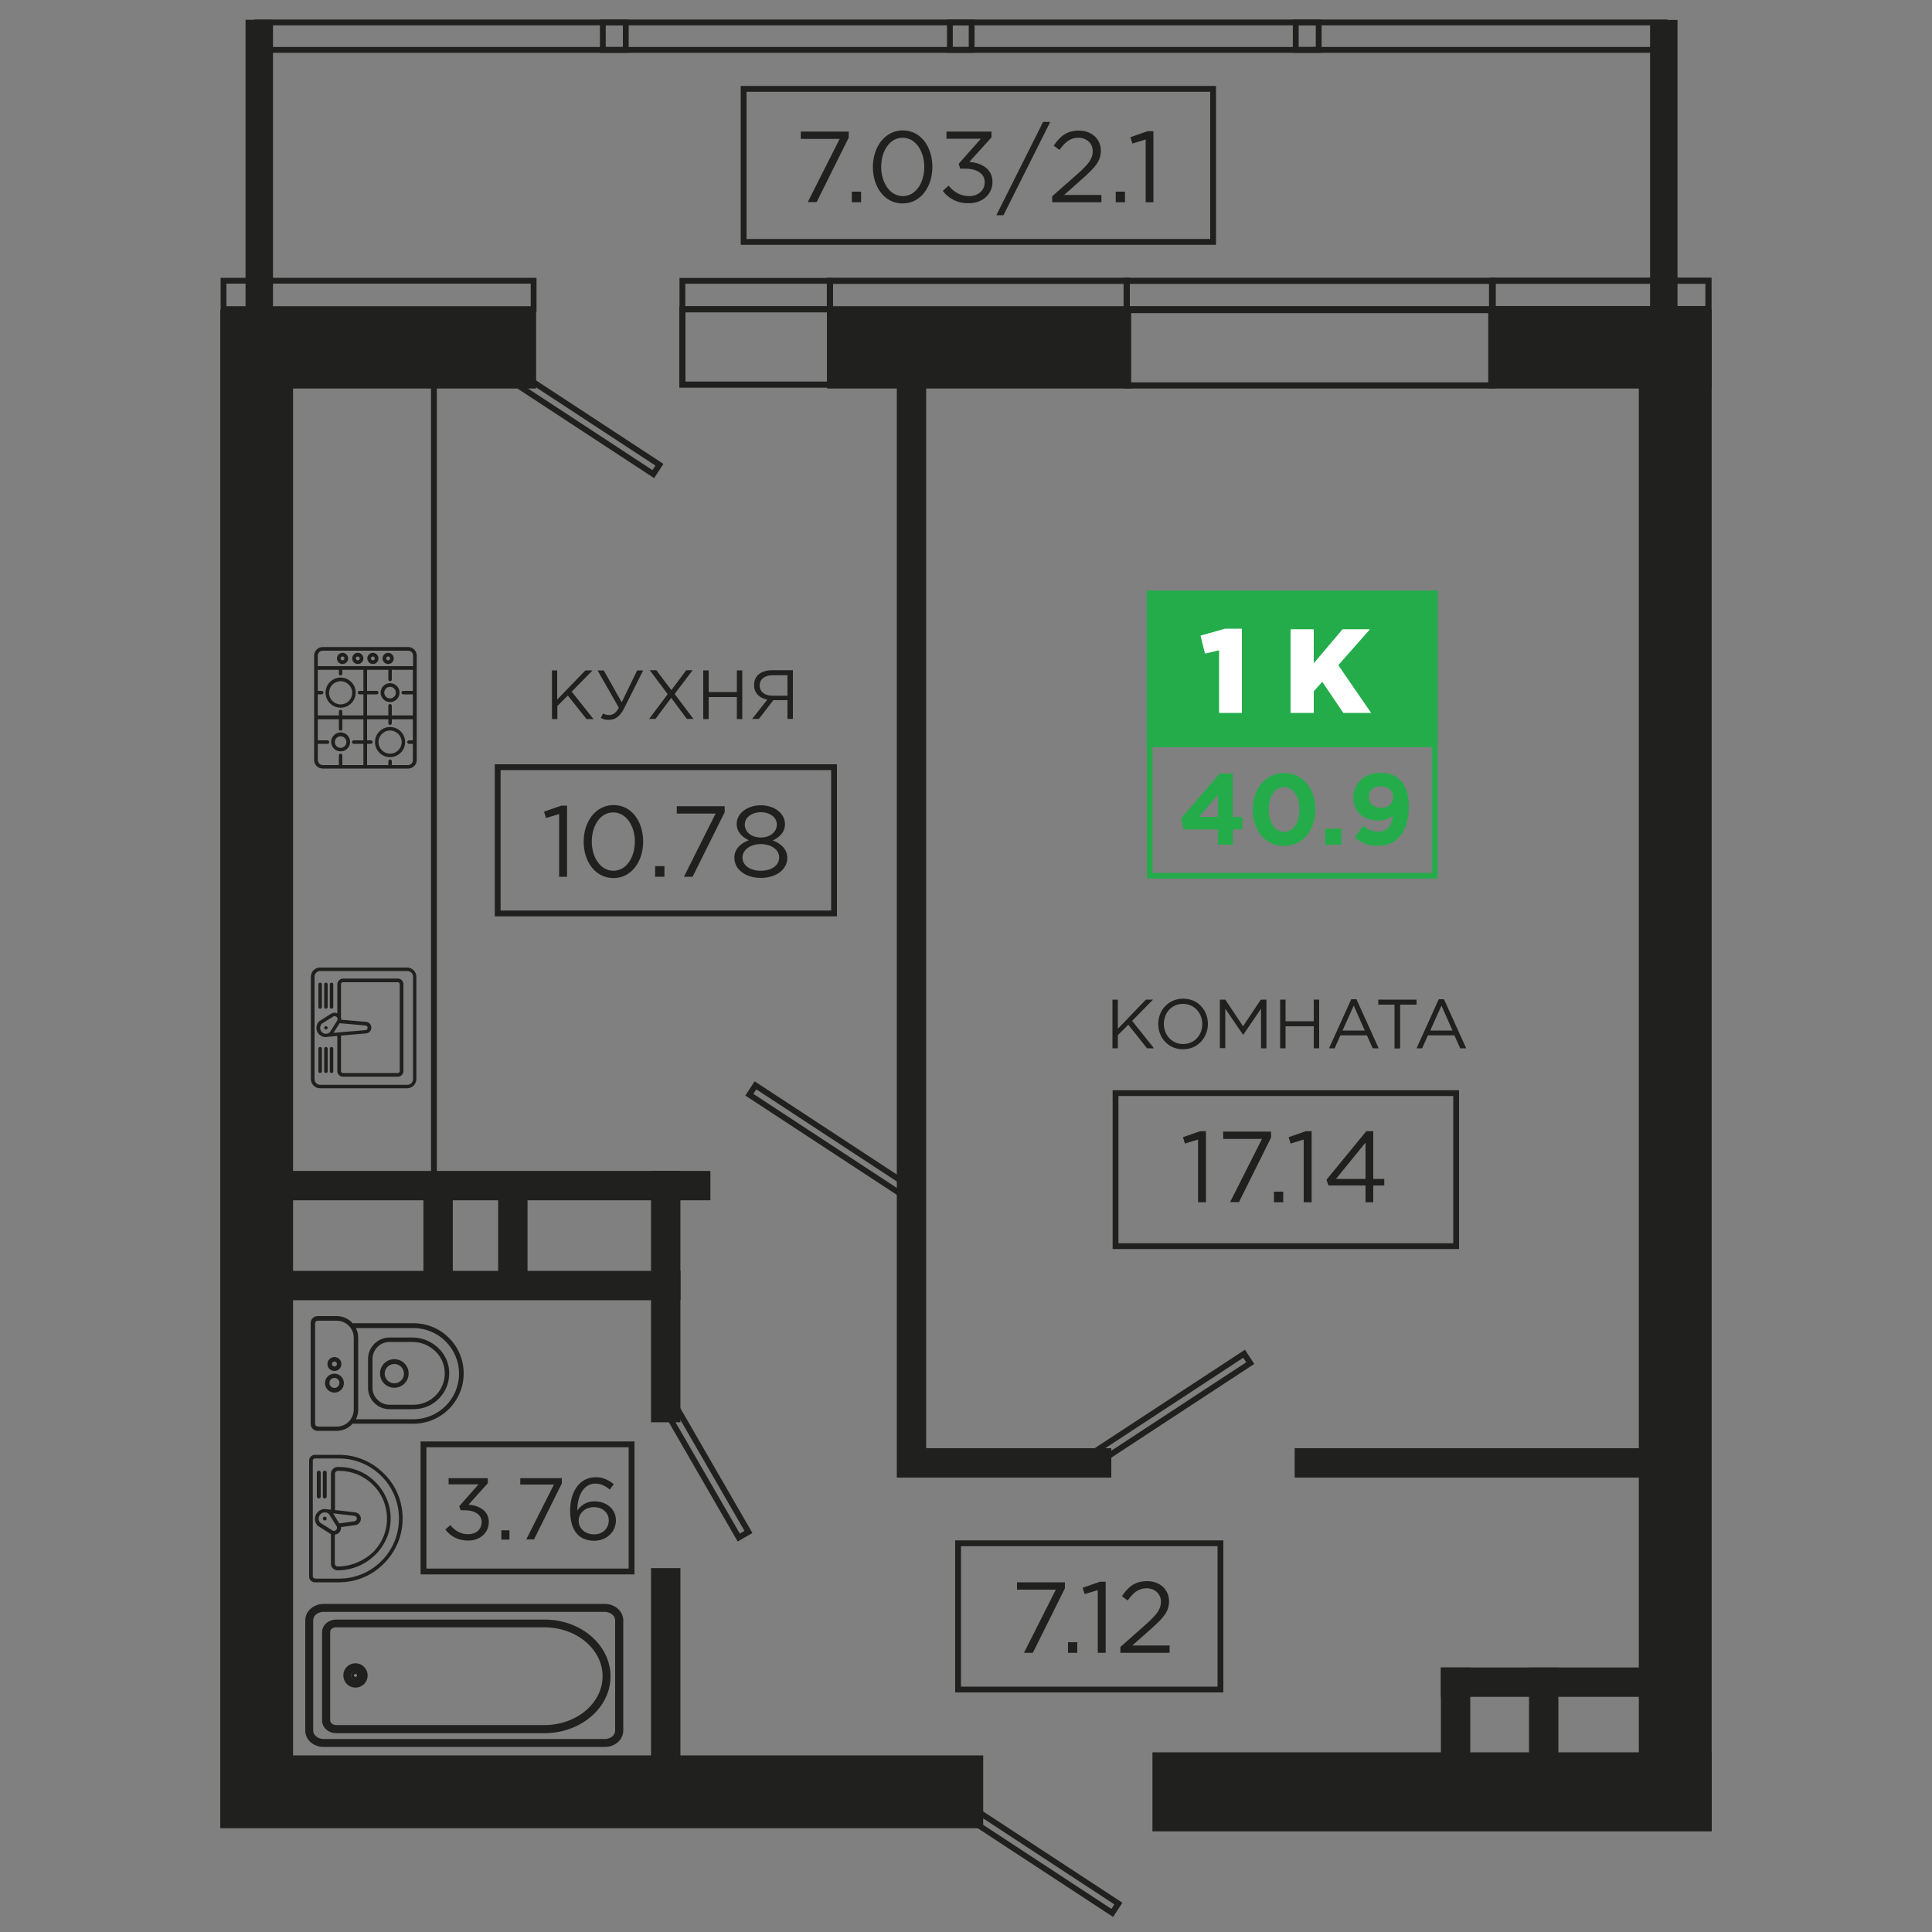 <?xml version="1.0" encoding="utf-8"?>
<!-- Generator: Adobe Illustrator 20.1.0, SVG Export Plug-In . SVG Version: 6.00 Build 0)  -->
<svg version="1.1" id="Слой_1" xmlns="http://www.w3.org/2000/svg" xmlns:xlink="http://www.w3.org/1999/xlink" x="0px" y="0px"
	 viewBox="0 0 1000 1000" style="enable-background:new 0 0 1000 1000;" xml:space="preserve">
<rect x="0" y="0" width="1000" height="1000" fill="#808080" stroke="none"/>
<style type="text/css">
	.st0{fill:#20201E;}
	.st1{fill:none;stroke:#20201E;stroke-width:0.525;stroke-miterlimit:10;}
	.st2{fill:none;stroke:#20201E;stroke-width:0.524;stroke-miterlimit:10;}
	.st3{fill:none;stroke:#20201E;stroke-width:0.556;stroke-miterlimit:10;}
	.st4{fill:none;stroke:#20201E;stroke-width:0.522;stroke-miterlimit:10;}
	.st5{fill:none;stroke:#20201E;stroke-width:0.516;stroke-miterlimit:10;}
	.st6{fill:none;stroke:#20201E;stroke-width:0.462;stroke-miterlimit:10;}
	.st7{fill:none;stroke:#20201E;stroke-width:0.463;stroke-miterlimit:10;}
	.st8{fill:none;stroke:#20201E;stroke-width:0.562;stroke-miterlimit:10;}
	.st9{fill:none;stroke:#20201E;stroke-width:0.55;stroke-miterlimit:10;}
	.st10{fill:none;stroke:#20201E;stroke-width:0.555;stroke-miterlimit:10;}
	.st11{fill:none;stroke:#20201E;stroke-width:0.53;stroke-miterlimit:10;}
	.st12{fill:none;stroke:#20201E;stroke-width:0.559;stroke-miterlimit:10;}
	.st13{fill:none;stroke:#20201E;stroke-width:0.5;stroke-miterlimit:10;}
	.st14{fill:none;stroke:#20201E;stroke-width:0.488;stroke-miterlimit:10;}
	.st15{fill:none;stroke:#20201E;stroke-width:0.489;stroke-miterlimit:10;}
	.st16{fill:#24AC4B;}
	.st17{fill:none;stroke:#24AC4B;stroke-width:0.505;stroke-miterlimit:10;}
	.st18{fill:#24AC4B;stroke:#24AC4B;stroke-width:0.505;stroke-miterlimit:10;}
	.st19{fill:#FFFFFF;}
	.st20{fill:none;stroke:#20201E;stroke-width:0.548;stroke-miterlimit:10;}
	.st21{fill:none;stroke:#20201E;stroke-width:3.024;stroke-miterlimit:10;}
	.st22{fill:none;stroke:#20201E;stroke-width:3.204;stroke-miterlimit:10;}
	.st23{fill:none;stroke:#24AC4B;stroke-width:2.909;stroke-miterlimit:10;}
	.st24{fill:#24AC4B;stroke:#24AC4B;stroke-width:2.909;stroke-miterlimit:10;}
	.st25{fill:none;stroke:#20201E;stroke-width:3.041;stroke-miterlimit:10;}
	.st26{fill:none;stroke:#20201E;stroke-width:3.015;stroke-miterlimit:10;}
	.st27{fill:none;stroke:#20201E;stroke-width:3.019;stroke-miterlimit:10;}
	.st28{fill:none;stroke:#20201E;stroke-width:3.198;stroke-miterlimit:10;}
	.st29{fill:none;stroke:#24AC4B;stroke-width:2.904;stroke-miterlimit:10;}
	.st30{fill:#24AC4B;stroke:#24AC4B;stroke-width:2.904;stroke-miterlimit:10;}
	.st31{fill:none;stroke:#20201E;stroke-width:3.022;stroke-miterlimit:10;}
	.st32{fill:none;stroke:#20201E;stroke-width:3.007;stroke-miterlimit:10;}
	.st33{fill:none;stroke:#20201E;stroke-width:3.186;stroke-miterlimit:10;}
	.st34{fill:none;stroke:#24AC4B;stroke-width:2.893;stroke-miterlimit:10;}
	.st35{fill:#24AC4B;stroke:#24AC4B;stroke-width:2.893;stroke-miterlimit:10;}
	.st36{fill:none;stroke:#20201E;stroke-width:3.002;stroke-miterlimit:10;}
	.st37{fill:none;stroke:#20201E;stroke-width:3.22;stroke-miterlimit:10;}
	.st38{fill:none;stroke:#20201E;stroke-width:3.003;stroke-miterlimit:10;}
	.st39{fill:none;stroke:#20201E;stroke-width:3.181;stroke-miterlimit:10;}
	.st40{fill:none;stroke:#20201E;stroke-width:2.859;stroke-miterlimit:10;}
	.st41{fill:none;stroke:#24AC4B;stroke-width:2.889;stroke-miterlimit:10;}
	.st42{fill:#24AC4B;stroke:#24AC4B;stroke-width:2.889;stroke-miterlimit:10;}
	.st43{fill:none;stroke:#20201E;stroke-width:3.213;stroke-miterlimit:10;}
	.st44{fill:none;stroke:#20201E;stroke-width:3.195;stroke-miterlimit:10;}
	.st45{fill:none;stroke:#20201E;stroke-width:2.973;stroke-miterlimit:10;}
	.st46{fill:none;stroke:#20201E;stroke-width:2.662;stroke-miterlimit:10;}
	.st47{fill:none;stroke:#20201E;stroke-width:3.023;stroke-miterlimit:10;}
	.st48{fill:none;stroke:#24AC4B;stroke-width:2.908;stroke-miterlimit:10;}
	.st49{fill:#24AC4B;stroke:#24AC4B;stroke-width:2.908;stroke-miterlimit:10;}
	.st50{fill:none;stroke:#20201E;stroke-width:3.04;stroke-miterlimit:10;}
	.st51{fill:none;stroke:#20201E;stroke-width:2.696;stroke-miterlimit:10;}
	.st52{fill:none;stroke:#20201E;stroke-width:3.092;stroke-miterlimit:10;}
	.st53{fill:none;stroke:#20201E;stroke-width:3.026;stroke-miterlimit:10;}
	.st54{fill:none;stroke:#20201E;stroke-width:2.887;stroke-miterlimit:10;}
	.st55{fill:none;stroke:#24AC4B;stroke-width:2.778;stroke-miterlimit:10;}
	.st56{fill:#24AC4B;stroke:#24AC4B;stroke-width:2.778;stroke-miterlimit:10;}
	.st57{fill:none;stroke:#20201E;stroke-width:3.014;stroke-miterlimit:10;}
	.st58{fill:none;stroke:#20201E;stroke-width:3.114;stroke-miterlimit:10;}
	.st59{fill:none;stroke:#20201E;stroke-width:2.481;stroke-miterlimit:10;}
	.st60{fill:none;stroke:#24AC4B;stroke-width:2.386;stroke-miterlimit:10;}
	.st61{fill:#24AC4B;stroke:#24AC4B;stroke-width:2.386;stroke-miterlimit:10;}
	.st62{fill:none;stroke:#20201E;stroke-width:2.526;stroke-miterlimit:10;}
	.st63{fill:none;stroke:#20201E;stroke-width:2.922;stroke-miterlimit:10;}
	.st64{fill:none;stroke:#24AC4B;stroke-width:2.812;stroke-miterlimit:10;}
	.st65{fill:#24AC4B;stroke:#24AC4B;stroke-width:2.812;stroke-miterlimit:10;}
	.st66{fill:none;stroke:#20201E;stroke-width:2.931;stroke-miterlimit:10;}
	.st67{fill:none;stroke:#20201E;stroke-width:2.914;stroke-miterlimit:10;}
	.st68{fill:none;stroke:#24AC4B;stroke-width:2.803;stroke-miterlimit:10;}
	.st69{fill:#24AC4B;stroke:#24AC4B;stroke-width:2.803;stroke-miterlimit:10;}
	.st70{fill:none;stroke:#20201E;stroke-width:2.885;stroke-miterlimit:10;}
	.st71{fill:none;stroke:#24AC4B;stroke-width:2.776;stroke-miterlimit:10;}
	.st72{fill:#24AC4B;stroke:#24AC4B;stroke-width:2.776;stroke-miterlimit:10;}
	.st73{fill:none;stroke:#20201E;stroke-width:2.9;stroke-miterlimit:10;}
	.st74{fill:none;stroke:#20201E;stroke-width:2.543;stroke-miterlimit:10;}
	.st75{fill:none;stroke:#24AC4B;stroke-width:2.446;stroke-miterlimit:10;}
	.st76{fill:#24AC4B;stroke:#24AC4B;stroke-width:2.446;stroke-miterlimit:10;}
	.st77{fill:none;stroke:#20201E;stroke-width:2.554;stroke-miterlimit:10;}
</style>
<g>
	<rect x="596.5" y="907" class="st0" width="289.5" height="40.9"/>
	<rect x="770.3" y="160.2" class="st0" width="115.7" height="40.9"/>
	<rect x="428.1" y="160.2" class="st0" width="157.4" height="40.9"/>
	<rect x="114" y="160.2" class="st0" width="163.5" height="40.9"/>
	
		<rect x="183.2" y="468.5" transform="matrix(4.490636e-11 -1 1 4.490636e-11 -4.316 947.958)" class="st0" width="577.2" height="15.2"/>
	
		<rect x="670.1" y="749.5" transform="matrix(-1 -4.491530e-11 4.491530e-11 -1 1545.917 1514.291)" class="st0" width="205.7" height="15.2"/>
	
		<rect x="464.5" y="749.5" transform="matrix(-1 -4.501967e-11 4.501967e-11 -1 1039.713 1514.291)" class="st0" width="110.7" height="15.2"/>
	
		<rect x="745.8" y="863.1" transform="matrix(-1 -4.493174e-11 4.493174e-11 -1 1621.685 1741.385)" class="st0" width="130.1" height="15.2"/>
	
		<rect x="716.8" y="892.1" transform="matrix(4.494988e-11 -1 1 4.494988e-11 -146.295 1653.101)" class="st0" width="73.2" height="15.2"/>
	
		<rect x="762.4" y="892.1" transform="matrix(4.492502e-11 -1 1 4.492502e-11 -100.68 1698.715)" class="st0" width="73.2" height="15.2"/>
	<rect x="114" y="908.6" class="st0" width="394.9" height="37.7"/>
	
		<rect x="-243.8" y="527.9" transform="matrix(6.123234e-17 -1 1 6.123234e-17 -413.904 679.647)" class="st0" width="753.4" height="37.7"/>
	
		<rect x="490.4" y="527.9" transform="matrix(6.123234e-17 -1 1 6.123234e-17 320.353 1413.904)" class="st0" width="753.4" height="37.7"/>
	
		<rect x="55.7" y="81.7" transform="matrix(6.123234e-17 -1 1 6.123234e-17 45.396 223.05)" class="st0" width="157.1" height="14.2"/>
	
		<rect x="782.6" y="81.7" transform="matrix(6.123234e-17 -1 1 6.123234e-17 772.378 950.032)" class="st0" width="157.1" height="14.2"/>
	
		<rect x="353.1" y="145.3" transform="matrix(-1 -1.224647e-16 1.224647e-16 -1 782.704 305.361)" class="st32" width="76.4" height="14.7"/>
	
		<rect x="429.6" y="145.3" transform="matrix(-1 -1.224647e-16 1.224647e-16 -1 1012.756 305.361)" class="st33" width="153.6" height="14.7"/>
	
		<rect x="353.1" y="160" transform="matrix(-1 -1.224647e-16 1.224647e-16 -1 782.704 359.078)" class="st33" width="76.4" height="39"/>
	
		<rect x="583.2" y="145.3" transform="matrix(-1 -1.224647e-16 1.224647e-16 -1 1355.498 305.357)" class="st33" width="189.1" height="14.7"/>
	
		<rect x="583.2" y="160.5" transform="matrix(-1 -1.224647e-16 1.224647e-16 -1 1355.498 359.998)" class="st33" width="189.1" height="39"/>
	
		<rect x="251.3" y="213.5" transform="matrix(-0.836 -0.548 0.548 -0.836 431.233 561.599)" class="st32" width="96.4" height="5.8"/>
	
		<rect x="557.5" y="726.5" transform="matrix(0.836 -0.548 0.548 0.836 -300.838 451.674)" class="st32" width="96.4" height="5.8"/>
	
		<rect x="381.7" y="587.4" transform="matrix(-0.836 -0.548 0.548 -0.836 465.656 1319.681)" class="st32" width="96.4" height="5.8"/>
	
		<rect x="489" y="958" transform="matrix(-0.836 -0.548 0.548 -0.836 459.519 2058.988)" class="st32" width="96.4" height="5.8"/>
	<rect x="257.6" y="397.1" class="st32" width="174.1" height="75.7"/>
	<g>
		<g>
			<path class="st0" d="M289.5,421.3l-6.9,2.1l-1-3.3l8.9-3.1h3v36.8h-4.1V421.3z"/>
			<path class="st0" d="M302.1,435.6c0-10.2,6.1-18.9,15.5-18.9c9.4,0,15.3,8.6,15.3,18.9c0,10.2-6,18.9-15.4,18.9
				C308,454.4,302.1,445.9,302.1,435.6z M328.6,435.6c0-8-4.4-15.1-11.2-15.1c-6.8,0-11.1,7-11.1,15.1c0,8,4.4,15.1,11.2,15.1
				S328.6,443.6,328.6,435.6z"/>
			<path class="st0" d="M339.1,448.3h4.8v5.5h-4.8V448.3z"/>
			<path class="st0" d="M370.4,421.1h-20.1v-3.8h24.8v3.1l-16.6,33.4H354L370.4,421.1z"/>
			<path class="st0" d="M380.1,443.9c0-4.3,3.1-7.4,7.5-9c-3.4-1.6-6.3-4.2-6.3-8.5c0-5.6,5.8-9.6,12.5-9.6s12.5,4,12.5,9.8
				c0,4.2-2.9,6.8-6.3,8.4c4.3,1.6,7.5,4.6,7.5,9c0,6.2-5.9,10.4-13.7,10.4S380.1,450.1,380.1,443.9z M403.3,443.8
				c0-4.1-4.2-6.9-9.5-6.9s-9.5,2.9-9.5,7c0,3.7,3.5,6.8,9.5,6.8S403.3,447.6,403.3,443.8z M402.1,426.7c0-3.6-3.6-6.3-8.3-6.3
				c-4.7,0-8.3,2.7-8.3,6.4c0,4,3.7,6.7,8.3,6.7S402.1,430.8,402.1,426.7z"/>
		</g>
	</g>
	<g>
		<g>
			<path class="st0" d="M285.6,347h2.8v15.1L303,347h3.7l-10.8,11l11.3,14.2h-3.6l-9.7-12.2l-5.4,5.4v6.8h-2.8V347z"/>
			<path class="st0" d="M311,371.6l1.1-2.3c1,0.5,1.9,0.8,3.2,0.8c1.7,0,3.6-1,5-3.8L309.3,347h3.2l9.3,16.5l8-16.5h3.1l-10,19.9
				c-2.1,4.1-4.7,5.7-7.7,5.7C313.6,372.7,312.3,372.3,311,371.6z"/>
			<path class="st0" d="M345.6,359.3l-9.3-12.4h3.4l7.8,10.3l7.7-10.3h3.3l-9.3,12.3l9.7,12.9h-3.4l-8.1-10.9l-8.1,10.9h-3.3
				L345.6,359.3z"/>
			<path class="st0" d="M364,347h2.8v11.2h14.6V347h2.8v25.2h-2.8v-11.4h-14.6v11.4H364V347z"/>
			<path class="st0" d="M397.2,362.1c-4-0.7-6.9-3.3-6.9-7.5c0-1.9,0.6-3.8,1.9-5.1c1.6-1.6,4.1-2.6,7.4-2.6h10.8v25.2h-2.8v-9.7
				h-7.3l-7.5,9.7h-3.5L397.2,362.1z M407.6,360.1v-10.6h-7.8c-4.1,0-6.6,2.1-6.6,5.3c0,3.3,2.7,5.3,6.6,5.3H407.6z"/>
		</g>
	</g>
	<g>
		<rect x="495.9" y="798.8" class="st32" width="135.8" height="75.7"/>
		<g>
			<g>
				<path class="st0" d="M546.5,822.8h-20.1V819h24.8v3.1l-16.6,33.4H530L546.5,822.8z"/>
				<path class="st0" d="M552.8,850h4.8v5.5h-4.8V850z"/>
				<path class="st0" d="M568.3,823l-6.9,2.1l-1-3.3l8.9-3.1h3v36.8h-4.1V823z"/>
				<path class="st0" d="M580.1,852.3l13.2-11.7c5.6-5,7.6-7.8,7.6-11.5c0-4.3-3.4-7-7.4-7c-4.2,0-6.9,2.2-9.8,6.3l-3-2.2
					c3.3-4.9,6.7-7.8,13.1-7.8c6.6,0,11.3,4.4,11.3,10.4c0,5.3-2.9,8.6-9.2,14.2l-9.8,8.7h19.3v3.8h-25.5V852.3z"/>
			</g>
		</g>
	</g>
	<rect x="577.4" y="565.8" class="st32" width="176.3" height="79.2"/>
	<g>
		<g>
			<path class="st0" d="M620.2,589.8l-6.9,2.1l-1-3.3l8.9-3.1h3v36.8h-4.1V589.8z"/>
			<path class="st0" d="M653.2,589.5h-20.1v-3.8h24.8v3.1l-16.6,33.4h-4.6L653.2,589.5z"/>
			<path class="st0" d="M659.4,616.8h4.8v5.5h-4.8V616.8z"/>
			<path class="st0" d="M674.9,589.8l-6.9,2.1l-1-3.3l8.9-3.1h3v36.8h-4.1V589.8z"/>
			<path class="st0" d="M706.8,613.6h-19.2l-1-3l20.6-25.1h3.6v24.7h5.7v3.4h-5.7v8.7h-4V613.6z M706.8,610.2v-18.8l-15.3,18.8
				H706.8z"/>
		</g>
	</g>
	<g>
		<g>
			<path class="st0" d="M575.8,517.4h2.8v15.1l14.5-15.1h3.7l-10.8,11l11.3,14.2h-3.6l-9.7-12.2l-5.4,5.4v6.8h-2.8V517.4z"/>
			<path class="st0" d="M599.5,530c0-7,5.2-13.1,12.9-13.1c7.7,0,12.8,6,12.8,13.1c0,7-5.2,13.1-12.9,13.1
				C604.7,543.1,599.5,537.1,599.5,530z M622.3,530c0-5.7-4.2-10.4-10-10.4s-9.9,4.6-9.9,10.4c0,5.7,4.2,10.4,10,10.4
				S622.3,535.8,622.3,530z"/>
			<path class="st0" d="M631.3,517.4h2.9l9.2,13.8l9.2-13.8h2.9v25.2h-2.8v-20.5l-9.2,13.5h-0.1l-9.2-13.5v20.4h-2.8V517.4z"/>
			<path class="st0" d="M662.6,517.4h2.8v11.2H680v-11.2h2.8v25.2H680v-11.4h-14.6v11.4h-2.8V517.4z"/>
			<path class="st0" d="M699.4,517.2h2.7l11.5,25.4h-3.1l-3-6.7h-13.7l-3,6.7h-2.9L699.4,517.2z M706.4,533.4l-5.7-12.9l-5.8,12.9
				H706.4z"/>
			<path class="st0" d="M721.9,520h-8.5v-2.6h19.8v2.6h-8.5v22.7h-2.9V520z"/>
			<path class="st0" d="M744.7,517.2h2.7l11.5,25.4h-3.1l-3-6.7h-13.7l-3,6.7h-2.9L744.7,517.2z M751.8,533.4l-5.7-12.9l-5.8,12.9
				H751.8z"/>
		</g>
	</g>
	<g>
		<g>
			<g>
				<path class="st16" d="M630.4,429.3h-17.8l-1.3-5.7l20-23.2h6.8v22.4h4.9v6.5h-4.9v7.9h-7.7V429.3z M630.4,422.8v-11.4l-9.7,11.4
					H630.4z"/>
				<path class="st16" d="M648.4,419c0-10.6,6.6-18.9,16.3-18.9c9.6,0,16.2,8.2,16.2,18.9c0,10.6-6.5,18.9-16.3,18.9
					S648.4,429.7,648.4,419z M672.6,419c0-6.6-3.2-11.6-8-11.6s-7.9,4.8-7.9,11.6c0,6.7,3.2,11.6,8,11.6S672.6,425.7,672.6,419z"/>
				<path class="st16" d="M685.9,428.9h8.4v8.3h-8.4V428.9z"/>
				<path class="st16" d="M701.3,433.5l4.2-6.1c2.7,2.1,4.9,3.1,8,3.1c4.5,0,6.9-3.4,7.4-8.3c-1.8,1.5-4.2,2.5-7.4,2.5
					c-7.9,0-13-4.4-13-11.9c0-7.4,5.7-12.8,13.9-12.8c4.9,0,7.8,1.2,10.5,4c2.6,2.6,4.3,6.6,4.3,13.9c0,11.8-5.6,19.9-16,19.9
					C708,437.8,704.4,436.1,701.3,433.5z M721.1,412.6c0-3.2-2.4-5.6-6.4-5.6c-4,0-6.2,2.3-6.2,5.6c0,3.2,2.4,5.5,6.4,5.5
					C718.8,418.1,721.1,415.8,721.1,412.6z"/>
			</g>
		</g>
		<rect x="595.1" y="307.2" class="st34" width="147.6" height="146.1"/>
		<rect x="595" y="307.2" class="st35" width="147.6" height="78.1"/>
		<g>
			<path class="st19" d="M631,336.6l-7.3,1.7l-2.3-9.3l12.7-3.6h8.7V369H631V336.6z"/>
			<path class="st19" d="M668,325.7h12v17.6l14.9-17.6h14.2l-16.4,18.6l17,24.7h-14.4l-10.9-16.1l-4.4,4.9V369h-12V325.7z"/>
		</g>
	</g>
	<g>
		<rect x="384.9" y="46" class="st32" width="243" height="79.2"/>
		<g>
			<g>
				<path class="st0" d="M434.6,71.9h-20.1v-3.8h24.8v3.1l-16.6,33.4h-4.6L434.6,71.9z"/>
				<path class="st0" d="M440.9,99.2h4.8v5.5h-4.8V99.2z"/>
				<path class="st0" d="M451.8,86.4c0-10.2,6.1-18.9,15.5-18.9c9.4,0,15.3,8.6,15.3,18.9c0,10.2-6,18.9-15.4,18.9
					C457.8,105.3,451.8,96.8,451.8,86.4z M478.4,86.4c0-8-4.4-15.1-11.2-15.1c-6.8,0-11.1,7-11.1,15.1c0,8,4.4,15.1,11.2,15.1
					S478.4,94.5,478.4,86.4z"/>
				<path class="st0" d="M488,98.8l3-2.7c2.8,3.4,6.2,5.4,10.7,5.4c4.4,0,8-2.8,8-7.2c0-4.5-4.2-7-10.2-7H497l-0.8-2.5l11.5-13
					h-17.8v-3.7h23.3v3l-11.5,12.7c6.4,0.5,12,3.6,12,10.4c0,6.5-5.4,11-12.2,11C495.5,105.3,490.9,102.7,488,98.8z"/>
				<path class="st0" d="M539.9,63.1h3.7l-24.2,48.3h-3.7L539.9,63.1z"/>
				<path class="st0" d="M544.7,101.5L558,89.8c5.6-5,7.6-7.8,7.6-11.5c0-4.3-3.4-7-7.4-7c-4.2,0-6.9,2.2-9.8,6.3l-3-2.2
					c3.3-4.9,6.7-7.8,13.1-7.8c6.6,0,11.3,4.4,11.3,10.4c0,5.3-2.9,8.6-9.2,14.2l-9.8,8.7h19.3v3.8h-25.5V101.5z"/>
				<path class="st0" d="M577.5,99.2h4.8v5.5h-4.8V99.2z"/>
				<path class="st0" d="M593,72.2l-6.9,2.1l-1-3.3l8.9-3.1h3v36.8H593V72.2z"/>
			</g>
		</g>
	</g>
	
		<rect x="133" y="11.6" transform="matrix(-1 -1.224647e-16 1.224647e-16 -1 456.906 37.422)" class="st32" width="190.9" height="14.2"/>
	
		<rect x="312" y="11.6" transform="matrix(-1 -1.224647e-16 1.224647e-16 -1 814.923 37.422)" class="st32" width="190.9" height="14.2"/>
	
		<rect x="491.6" y="11.6" transform="matrix(-1 -1.224647e-16 1.224647e-16 -1 1174.158 37.422)" class="st32" width="190.9" height="14.2"/>
	
		<rect x="670.6" y="11.6" transform="matrix(-1 -1.224647e-16 1.224647e-16 -1 1532.175 37.422)" class="st32" width="190.9" height="14.2"/>
	
		<rect x="132.8" y="606" transform="matrix(-1 -4.487267e-11 4.487267e-11 -1 500.496 1227.267)" class="st0" width="235" height="15.2"/>
	
		<rect x="143.3" y="657.9" transform="matrix(-1 -4.491930e-11 4.491930e-11 -1 495.518 1330.9)" class="st0" width="208.9" height="15.2"/>
	
		<rect x="279.6" y="663.5" transform="matrix(4.490370e-11 -1 1 4.490370e-11 -326.528 1015.765)" class="st0" width="130.1" height="15.2"/>
	
		<rect x="237.7" y="633.8" transform="matrix(4.498452e-11 -1 1 4.498452e-11 -375.952 906.874)" class="st0" width="55.6" height="15.2"/>
	
		<rect x="199" y="633.8" transform="matrix(4.482021e-11 -1 1 4.482021e-11 -414.636 868.191)" class="st0" width="55.6" height="15.2"/>
	
		<rect x="279.6" y="869.1" transform="matrix(4.490370e-11 -1 1 4.490370e-11 -532.123 1221.36)" class="st0" width="130.1" height="15.2"/>
	<g>
		<g>
			<g>
				<path class="st32" d="M321.1,838.7v57c0,3.9-3.6,7-7.9,7H167.4c-4.4,0-7.9-3.1-7.9-7v-57c0-3.9,3.6-7,7.9-7h145.8
					C317.5,831.7,321.1,834.9,321.1,838.7z M313.1,901.6c3.8,0,6.8-2.6,6.8-5.9v-57c0-3.2-3.1-5.9-6.8-5.9H167.4
					c-3.8,0-6.8,2.6-6.8,5.9v57c0,3.2,3.1,5.9,6.8,5.9H313.1z"/>
			</g>
			<g>
				<path class="st32" d="M314.5,867.7c0,15.4-14.7,27.9-32.8,27.9H174c-3.2,0-5.8-2.3-5.8-5v-45.8c0-2.8,2.6-5,5.8-5h107.8
					C299.8,839.7,314.5,852.3,314.5,867.7z M281.8,894.4c17.4,0,31.6-12,31.6-26.8s-14.2-26.8-31.6-26.8H174c-2.6,0-4.6,1.7-4.6,3.9
					v45.8c0,2.1,2.1,3.9,4.6,3.9H281.8z"/>
			</g>
			<g>
				<path class="st32" d="M188.8,867.2c0,2.7-2.2,4.8-4.8,4.8c-2.7,0-4.8-2.2-4.8-4.8c0-2.7,2.2-4.8,4.8-4.8
					C186.6,862.4,188.8,864.6,188.8,867.2z M187.6,867.2c0-2-1.7-3.7-3.7-3.7c-2,0-3.7,1.7-3.7,3.7s1.7,3.7,3.7,3.7
					C186,870.9,187.6,869.3,187.6,867.2z M184.7,867.2c0,0.4-0.3,0.7-0.7,0.7c-0.4,0-0.7-0.3-0.7-0.7s0.3-0.7,0.7-0.7
					C184.4,866.5,184.7,866.8,184.7,867.2z M184.4,867.2c0-0.2-0.2-0.4-0.4-0.4c-0.2,0-0.4,0.2-0.4,0.4s0.2,0.4,0.4,0.4
					C184.2,867.7,184.4,867.5,184.4,867.2z"/>
			</g>
		</g>
	</g>
	<g>
		<g>
			<path class="st0" d="M164.4,740.6h9.9c3.3,0,6.3-1.5,8.3-3.8c0.1,0,0.2,0.1,0.4,0.1h31c14.3,0,26-11.6,26-26s-11.6-26-26-26h-31
				c-0.1,0-0.2,0-0.4,0.1c-2-2.3-5-3.8-8.3-3.8h-9.9c-2,0-3.6,1.6-3.6,3.6V737C160.8,739,162.4,740.6,164.4,740.6z M184.2,734.6
				c0.8-1.5,1.2-3.2,1.2-5v-37.2c0-1.8-0.4-3.5-1.2-5H214c13,0,23.6,10.6,23.6,23.6s-10.6,23.6-23.6,23.6H184.2z M164.4,738.3
				c-0.7,0-1.3-0.6-1.3-1.3v-52.1c0-0.7,0.6-1.3,1.3-1.3h9.9c4.8,0,8.8,3.9,8.8,8.8v37.2c0,4.8-3.9,8.8-8.8,8.8H164.4z"/>
		</g>
		<g>
			<path class="st0" d="M201.6,729.4H214c5.1,0,9.9-2,13.4-5.7c3.3-3.5,5.1-8,5.1-12.8c0-0.3,0-0.6,0-0.9c-0.2-4.8-2.3-9.3-6-12.6
				c-3.6-3.3-8.2-5.1-13-5.1h-11.9c-6.1,0-11.1,5-11.1,11.1v14.9C190.5,724.5,195.5,729.4,201.6,729.4z M201.6,727.1
				c-4.8,0-8.8-3.9-8.8-8.8v-14.9c0-4.8,3.9-8.8,8.8-8.8h11.9c4.3,0,8.3,1.6,11.5,4.5c3.2,2.9,5,6.8,5.2,11c0.2,4.5-1.4,8.7-4.5,12
				c-3.1,3.2-7.3,5-11.7,5H201.6z"/>
		</g>
		<g>
			<path class="st0" d="M204.1,718.3c4.1,0,7.4-3.3,7.4-7.4c0-4.1-3.3-7.4-7.4-7.4s-7.4,3.3-7.4,7.4
				C196.7,715,200,718.3,204.1,718.3z M204.1,716c-2.8,0-5-2.3-5-5c0-2.8,2.3-5,5-5c2.8,0,5,2.3,5,5
				C209.1,713.7,206.9,716,204.1,716z"/>
		</g>
		<g>
			<path class="st0" d="M173.1,709.6c2,0,3.6-1.6,3.6-3.6c0-2-1.6-3.6-3.6-3.6c-2,0-3.6,1.6-3.6,3.6
				C169.4,708,171.1,709.6,173.1,709.6z M173.1,707.3c-0.7,0-1.3-0.6-1.3-1.3c0-0.7,0.6-1.3,1.3-1.3c0.7,0,1.3,0.6,1.3,1.3
				C174.4,706.7,173.8,707.3,173.1,707.3z"/>
		</g>
		<g>
			<path class="st0" d="M173.1,720.8c2.7,0,4.9-2.2,4.9-4.9c0-2.7-2.2-4.9-4.9-4.9c-2.7,0-4.9,2.2-4.9,4.9
				C168.2,718.6,170.4,720.8,173.1,720.8z M173.1,718.4c-1.4,0-2.6-1.1-2.6-2.6c0-1.4,1.1-2.6,2.6-2.6c1.4,0,2.6,1.1,2.6,2.6
				C175.6,717.3,174.5,718.4,173.1,718.4z"/>
		</g>
	</g>
	<g>
		<g>
			<path class="st0" d="M163,819h12.4c8.8,0,17.1-3.4,23.3-9.7c6.2-6.2,9.7-14.5,9.7-23.3c0-8.8-3.4-17.1-9.7-23.3
				c-6.2-6.2-14.5-9.7-23.3-9.7H163c-1.7,0-3,1.4-3,3v59.9C159.9,817.6,161.3,819,163,819z M163,817c-0.6,0-1.1-0.5-1.1-1.1V756
				c0-0.6,0.5-1.1,1.1-1.1h12.4c8.3,0,16.1,3.2,22,9.1c5.9,5.9,9.1,13.7,9.1,22v0c0,8.3-3.2,16.1-9.1,22c-5.9,5.9-13.7,9.1-22,9.1
				H163z"/>
		</g>
		<g>
			<path class="st0" d="M174.8,812.8c7.3,0,14.5-3,19.7-8.3c5-5.1,7.7-11.6,7.7-18.5c0-0.1,0-0.3,0-0.4c-0.1-7.1-3-13.7-8-18.6
				c-5-5-11.7-7.7-18.8-7.7h-0.6c-1.9,0-3.5,1.6-3.5,3.5v18.6l-2.1-0.2c-0.3-0.1-0.7-0.1-1-0.1c-0.1,0-0.1,0-0.2,0
				c-1.3,0-2.5,0.5-3.5,1.5c-2,2-2,5.2,0,7.2c0,0,0.1,0.1,0.2,0.1l6.3,4c0.1,0.1,0.2,0.1,0.3,0.2v15.4
				C171.3,811.2,172.8,812.8,174.8,812.8z M165.9,783.7c0.6-0.6,1.4-0.9,2.2-0.9l0.8,0.1c0.5,0.1,1,0.4,1.4,0.8l3.9,6.2
				c0.4,0.6,0.3,1.5-0.2,2c-0.4,0.4-0.9,0.5-1.4,0.5c-0.1,0-0.2-0.1-0.3-0.1c-0.1,0-0.2-0.1-0.3-0.2l-6.2-3.9
				c-0.6-0.6-0.9-1.4-0.9-2.2C165,785.1,165.3,784.3,165.9,783.7z M172.4,783.3l11.1,1.3c0.7,0.1,1.2,0.7,1.2,1.4
				c0,0.7-0.5,1.3-1.2,1.4l-7.9,1.1L172.4,783.3z M174.8,810.8c-0.9,0-1.5-0.7-1.5-1.5v-15c0.8-0.1,1.6-0.4,2.2-1
				c0.7-0.7,1-1.6,1-2.5c0-0.1,0-0.3,0-0.4l7.4-1c1.6-0.2,2.9-1.6,2.9-3.3c0-1.7-1.3-3.1-2.9-3.3l-10.5-1.2v-18.8
				c0-0.9,0.7-1.5,1.5-1.5h0.6c6.6,0,12.7,2.5,17.4,7.1c4.7,4.6,7.3,10.7,7.4,17.3c0.1,6.5-2.4,12.8-7.1,17.6
				C188.3,808,181.6,810.8,174.8,810.8z"/>
		</g>
		<g>
			<path class="st0" d="M169.1,786c0,0.3-0.1,0.5-0.3,0.7c-0.2,0.2-0.4,0.3-0.7,0.3c-0.3,0-0.5-0.1-0.7-0.3
				c-0.2-0.2-0.3-0.4-0.3-0.7c0-0.3,0.1-0.5,0.3-0.7c0.2-0.2,0.4-0.3,0.7-0.3c0.3,0,0.5,0.1,0.7,0.3
				C169,785.5,169.1,785.7,169.1,786z"/>
		</g>
		<g>
			<path class="st0" d="M166,762.2v12.4c0,0.5-0.4,1-1,1c-0.5,0-1-0.4-1-1v-12.4c0-0.5,0.4-1,1-1C165.6,761.2,166,761.7,166,762.2z"
				/>
		</g>
		<g>
			<path class="st0" d="M169.1,762.2v12.4c0,0.5-0.4,1-1,1c-0.5,0-1-0.4-1-1v-12.4c0-0.5,0.4-1,1-1
				C168.7,761.2,169.1,761.7,169.1,762.2z"/>
		</g>
	</g>
	<rect x="328.3" y="758.8" transform="matrix(0.5 0.866 -0.866 0.5 842.671 63.932)" class="st32" width="75.4" height="5.8"/>
	<g>
		<rect x="219.2" y="747.6" class="st32" width="107.7" height="65.8"/>
		<g>
			<g>
				<path class="st0" d="M230.5,791.7l2.6-2.3c2.4,3,5.4,4.7,9.3,4.7c3.9,0,6.9-2.4,6.9-6.3c0-3.9-3.7-6.1-8.9-6.1h-2l-0.7-2.1
					l10-11.3h-15.5v-3.2h20.3v2.6l-10,11.1c5.5,0.5,10.5,3.1,10.5,9c0,5.7-4.7,9.6-10.6,9.6C237,797.4,233.1,795.1,230.5,791.7z"/>
				<path class="st0" d="M259.5,792.1h4.2v4.8h-4.2V792.1z"/>
				<path class="st0" d="M286.7,768.4h-17.4v-3.3h21.5v2.7l-14.4,29h-4L286.7,768.4z"/>
				<path class="st0" d="M295.1,781.8c0-9.7,4.9-17.2,13.2-17.2c3.8,0,6.6,1.4,9.4,3.6l-2.1,2.8c-2.4-2-4.6-3.1-7.5-3.1
					c-5.7,0-9.3,5.8-9.3,13.9v0.1c1.7-2.5,4.4-4.8,9-4.8c5.9,0,11,3.8,11,9.8c0,6.1-4.9,10.6-11.4,10.6
					C300.3,797.4,295.1,793.1,295.1,781.8z M315.1,786.9c0-3.9-3.2-6.8-7.7-6.8c-4.8,0-7.9,3.4-7.9,7c0,4,3.4,7.1,8,7.1
					S315.1,791,315.1,786.9z"/>
			</g>
		</g>
	</g>
	<g>
		<line class="st32" x1="224.6" y1="178.1" x2="224.6" y2="616.7"/>
		<g>
			<g>
				<g>
					<path class="st0" d="M160.9,505.6v52.9c0,2.7,2.2,4.8,4.8,4.8h45c2.7,0,4.8-2.2,4.8-4.8v-52.9c0-2.7-2.2-4.8-4.8-4.8h-45
						C163.1,500.7,160.9,502.9,160.9,505.6z M210.8,502.6c1.7,0,3,1.3,3,3v52.9c0,1.7-1.3,3-3,3h-45c-1.7,0-3-1.3-3-3v-52.9
						c0-1.7,1.3-3,3-3H210.8z"/>
				</g>
				<g>
					<path class="st0" d="M174.6,509.5v15c-1-0.5-2.2-0.4-3.2,0.2l-6,3.8c-0.1,0-0.1,0.1-0.2,0.1c-1.9,1.9-1.9,5,0,6.8
						c0.9,0.9,2.1,1.4,3.3,1.4c0.1,0,0.1,0,0.2,0l0,0c0.2,0,0.4,0,0.7-0.1l5.2-0.5v18.2c0,1.6,1.3,2.9,2.9,2.9h28.4
						c1.6,0,2.9-1.3,2.9-2.9v-45c0-1.6-1.3-2.9-2.9-2.9h-28.4C175.9,506.6,174.6,507.9,174.6,509.5z M165.7,532
						c0-0.8,0.3-1.5,0.8-2.1l5.9-3.7c0.6-0.4,1.4-0.3,1.9,0.2c0.5,0.5,0.6,1.3,0.2,1.9l-3.7,5.9c-0.4,0.4-0.9,0.7-1.5,0.8l-0.6,0.1
						c-0.8,0-1.5-0.3-2.1-0.9C166,533.6,165.7,532.8,165.7,532z M175.8,529.6l13.4,1.2c0.6,0.1,1.1,0.6,1.1,1.2
						c0,0.6-0.5,1.2-1.1,1.2l-16.6,1.4L175.8,529.6z M205.9,508.4c0.6,0,1,0.5,1,1v45c0,0.6-0.5,1-1,1h-28.4c-0.6,0-1-0.5-1-1v-18.4
						l12.9-1.1c1.6-0.1,2.8-1.4,2.8-3c0-1.6-1.2-2.9-2.8-3l-12.8-1.1c0-0.1,0-0.2,0-0.4c0-0.3,0-0.5-0.1-0.8c0,0,0,0,0-0.1v-17.1
						c0-0.6,0.5-1,1-1H205.9z"/>
				</g>
				<g>
					<path class="st0" d="M166.6,554.5v-11.7c0-0.5-0.4-0.9-0.9-0.9c-0.5,0-0.9,0.4-0.9,0.9v11.7c0,0.5,0.4,0.9,0.9,0.9
						C166.2,555.4,166.6,555,166.6,554.5z"/>
				</g>
				<g>
					<path class="st0" d="M169.6,554.5v-11.7c0-0.5-0.4-0.9-0.9-0.9c-0.5,0-0.9,0.4-0.9,0.9v11.7c0,0.5,0.4,0.9,0.9,0.9
						C169.2,555.4,169.6,555,169.6,554.5z"/>
				</g>
				<g>
					<path class="st0" d="M172.5,554.5v-11.7c0-0.5-0.4-0.9-0.9-0.9c-0.5,0-0.9,0.4-0.9,0.9v11.7c0,0.5,0.4,0.9,0.9,0.9
						C172.1,555.4,172.5,555,172.5,554.5z"/>
				</g>
				<g>
					<path class="st0" d="M166.6,521.2v-11.7c0-0.5-0.4-0.9-0.9-0.9c-0.5,0-0.9,0.4-0.9,0.9v11.7c0,0.5,0.4,0.9,0.9,0.9
						C166.2,522.1,166.6,521.7,166.6,521.2z"/>
				</g>
				<g>
					<path class="st0" d="M169.6,521.2v-11.7c0-0.5-0.4-0.9-0.9-0.9c-0.5,0-0.9,0.4-0.9,0.9v11.7c0,0.5,0.4,0.9,0.9,0.9
						C169.2,522.1,169.6,521.7,169.6,521.2z"/>
				</g>
				<g>
					<path class="st0" d="M172.5,521.2v-11.7c0-0.5-0.4-0.9-0.9-0.9c-0.5,0-0.9,0.4-0.9,0.9v11.7c0,0.5,0.4,0.9,0.9,0.9
						C172.1,522.1,172.5,521.7,172.5,521.2z"/>
				</g>
				<g>
					<path class="st0" d="M169.6,532c0-0.2-0.1-0.5-0.3-0.6c-0.2-0.2-0.4-0.3-0.6-0.3c-0.2,0-0.5,0.1-0.6,0.3
						c-0.2,0.2-0.3,0.4-0.3,0.6s0.1,0.5,0.3,0.6c0.2,0.2,0.4,0.3,0.6,0.3c0.2,0,0.5-0.1,0.6-0.3C169.5,532.5,169.6,532.2,169.6,532z
						"/>
				</g>
			</g>
		</g>
		<g>
			<g>
				<path class="st0" d="M167,397.8h44.3c2.4,0,4.4-2,4.4-4.4v-54.1c0-2.4-2-4.4-4.4-4.4H167c-2.4,0-4.4,2-4.4,4.4v54.1
					C162.6,395.8,164.6,397.8,167,397.8z M176.3,349.6c0.5,0,0.9-0.4,0.9-0.9v-2h10.9v10.9h-2c-0.5,0-0.9,0.4-0.9,0.9
					c0,0.5,0.4,0.9,0.9,0.9h2v10.9h-10.9v-2c0-0.5-0.4-0.9-0.9-0.9s-0.9,0.4-0.9,0.9v2h-10.9v-10.9h2c0.5,0,0.9-0.4,0.9-0.9
					c0-0.5-0.4-0.9-0.9-0.9h-2v-10.9h10.9v2C175.4,349.2,175.8,349.6,176.3,349.6z M201,346.7v5c0,0.5,0.4,0.9,0.9,0.9
					c0.5,0,0.9-0.4,0.9-0.9v-5h10.9v10.9h-5c-0.5,0-0.9,0.4-0.9,0.9c0,0.5,0.4,0.9,0.9,0.9h5v10.9h-10.9v-5c0-0.5-0.4-0.9-0.9-0.9
					c-0.5,0-0.9,0.4-0.9,0.9v5H190v-10.9h5c0.5,0,0.9-0.4,0.9-0.9c0-0.5-0.4-0.9-0.9-0.9h-5v-10.9H201z M164.5,393.4V385h5
					c0.5,0,0.9-0.4,0.9-0.9c0-0.5-0.4-0.9-0.9-0.9h-5v-10.9h10.9v5c0,0.5,0.4,0.9,0.9,0.9s0.9-0.4,0.9-0.9v-5h10.9v10.9h-5
					c-0.5,0-0.9,0.4-0.9,0.9c0,0.5,0.4,0.9,0.9,0.9h5V396h-10.9v-5c0-0.5-0.4-0.9-0.9-0.9s-0.9,0.4-0.9,0.9v5H167
					C165.6,396,164.5,394.8,164.5,393.4z M211.2,396h-8.4v-2c0-0.5-0.4-0.9-0.9-0.9c-0.5,0-0.9,0.4-0.9,0.9v2H190V385h2
					c0.5,0,0.9-0.4,0.9-0.9c0-0.5-0.4-0.9-0.9-0.9h-2v-10.9H201v2c0,0.5,0.4,0.9,0.9,0.9c0.5,0,0.9-0.4,0.9-0.9v-2h10.9v10.9h-2
					c-0.5,0-0.9,0.4-0.9,0.9c0,0.5,0.4,0.9,0.9,0.9h2v8.4C213.8,394.8,212.6,396,211.2,396z M167,336.8h44.3c1.4,0,2.5,1.1,2.5,2.5
					v5.5h-49.3v-5.5C164.5,338,165.6,336.8,167,336.8z"/>
			</g>
			<g>
				<path class="st0" d="M201.9,376.3c-4.3,0-7.8,3.5-7.8,7.8c0,4.3,3.5,7.8,7.8,7.8s7.8-3.5,7.8-7.8
					C209.7,379.8,206.2,376.3,201.9,376.3z M201.9,390.1c-3.3,0-6-2.7-6-6c0-3.3,2.7-6,6-6s6,2.7,6,6
					C207.9,387.4,205.2,390.1,201.9,390.1z"/>
			</g>
			<g>
				<path class="st0" d="M168.5,358.5c0,4.3,3.5,7.8,7.8,7.8s7.8-3.5,7.8-7.8c0-4.3-3.5-7.8-7.8-7.8S168.5,354.2,168.5,358.5z
					 M176.3,352.6c3.3,0,6,2.7,6,6c0,3.3-2.7,6-6,6s-6-2.7-6-6C170.4,355.2,173,352.6,176.3,352.6z"/>
			</g>
			<g>
				<path class="st0" d="M201.9,363.4c2.7,0,4.9-2.2,4.9-4.9c0-2.7-2.2-4.9-4.9-4.9c-2.7,0-4.9,2.2-4.9,4.9
					C197,361.2,199.2,363.4,201.9,363.4z M201.9,355.5c1.7,0,3,1.4,3,3c0,1.7-1.4,3-3,3c-1.7,0-3-1.4-3-3
					C198.9,356.9,200.2,355.5,201.9,355.5z"/>
			</g>
			<g>
				<path class="st0" d="M176.3,388.9c2.7,0,4.9-2.2,4.9-4.9c0-2.7-2.2-4.9-4.9-4.9c-2.7,0-4.9,2.2-4.9,4.9
					C171.5,386.8,173.6,388.9,176.3,388.9z M176.3,381.1c1.7,0,3,1.4,3,3c0,1.7-1.4,3-3,3c-1.7,0-3-1.4-3-3
					C173.3,382.4,174.7,381.1,176.3,381.1z"/>
			</g>
			<g>
				<path class="st0" d="M193,343.7c1.6,0,2.9-1.3,2.9-2.9c0-1.6-1.3-2.9-2.9-2.9c-1.6,0-2.9,1.3-2.9,2.9
					C190.2,342.4,191.4,343.7,193,343.7z M193,339.8c0.6,0,1,0.5,1,1c0,0.6-0.5,1-1,1c-0.6,0-1-0.5-1-1
					C192,340.2,192.5,339.8,193,339.8z"/>
			</g>
			<g>
				<path class="st0" d="M200.9,343.7c1.6,0,2.9-1.3,2.9-2.9c0-1.6-1.3-2.9-2.9-2.9s-2.9,1.3-2.9,2.9
					C198,342.4,199.3,343.7,200.9,343.7z M200.9,339.8c0.6,0,1,0.5,1,1c0,0.6-0.5,1-1,1c-0.6,0-1-0.5-1-1
					C199.9,340.2,200.3,339.8,200.9,339.8z"/>
			</g>
			<g>
				<path class="st0" d="M177.3,343.7c1.6,0,2.9-1.3,2.9-2.9c0-1.6-1.3-2.9-2.9-2.9c-1.6,0-2.9,1.3-2.9,2.9
					C174.4,342.4,175.7,343.7,177.3,343.7z M177.3,339.8c0.6,0,1,0.5,1,1c0,0.6-0.5,1-1,1c-0.6,0-1-0.5-1-1
					C176.3,340.2,176.7,339.8,177.3,339.8z"/>
			</g>
			<g>
				<path class="st0" d="M185.2,343.7c1.6,0,2.9-1.3,2.9-2.9c0-1.6-1.3-2.9-2.9-2.9c-1.6,0-2.9,1.3-2.9,2.9
					C182.3,342.4,183.6,343.7,185.2,343.7z M185.2,339.8c0.6,0,1,0.5,1,1c0,0.6-0.5,1-1,1c-0.6,0-1-0.5-1-1
					C184.1,340.2,184.6,339.8,185.2,339.8z"/>
			</g>
		</g>
	</g>
	<rect x="115.7" y="145.3" class="st36" width="160.5" height="14.7"/>
	<rect x="772.6" y="145.3" class="st37" width="111.7" height="14.7"/>
</g>
</svg>
